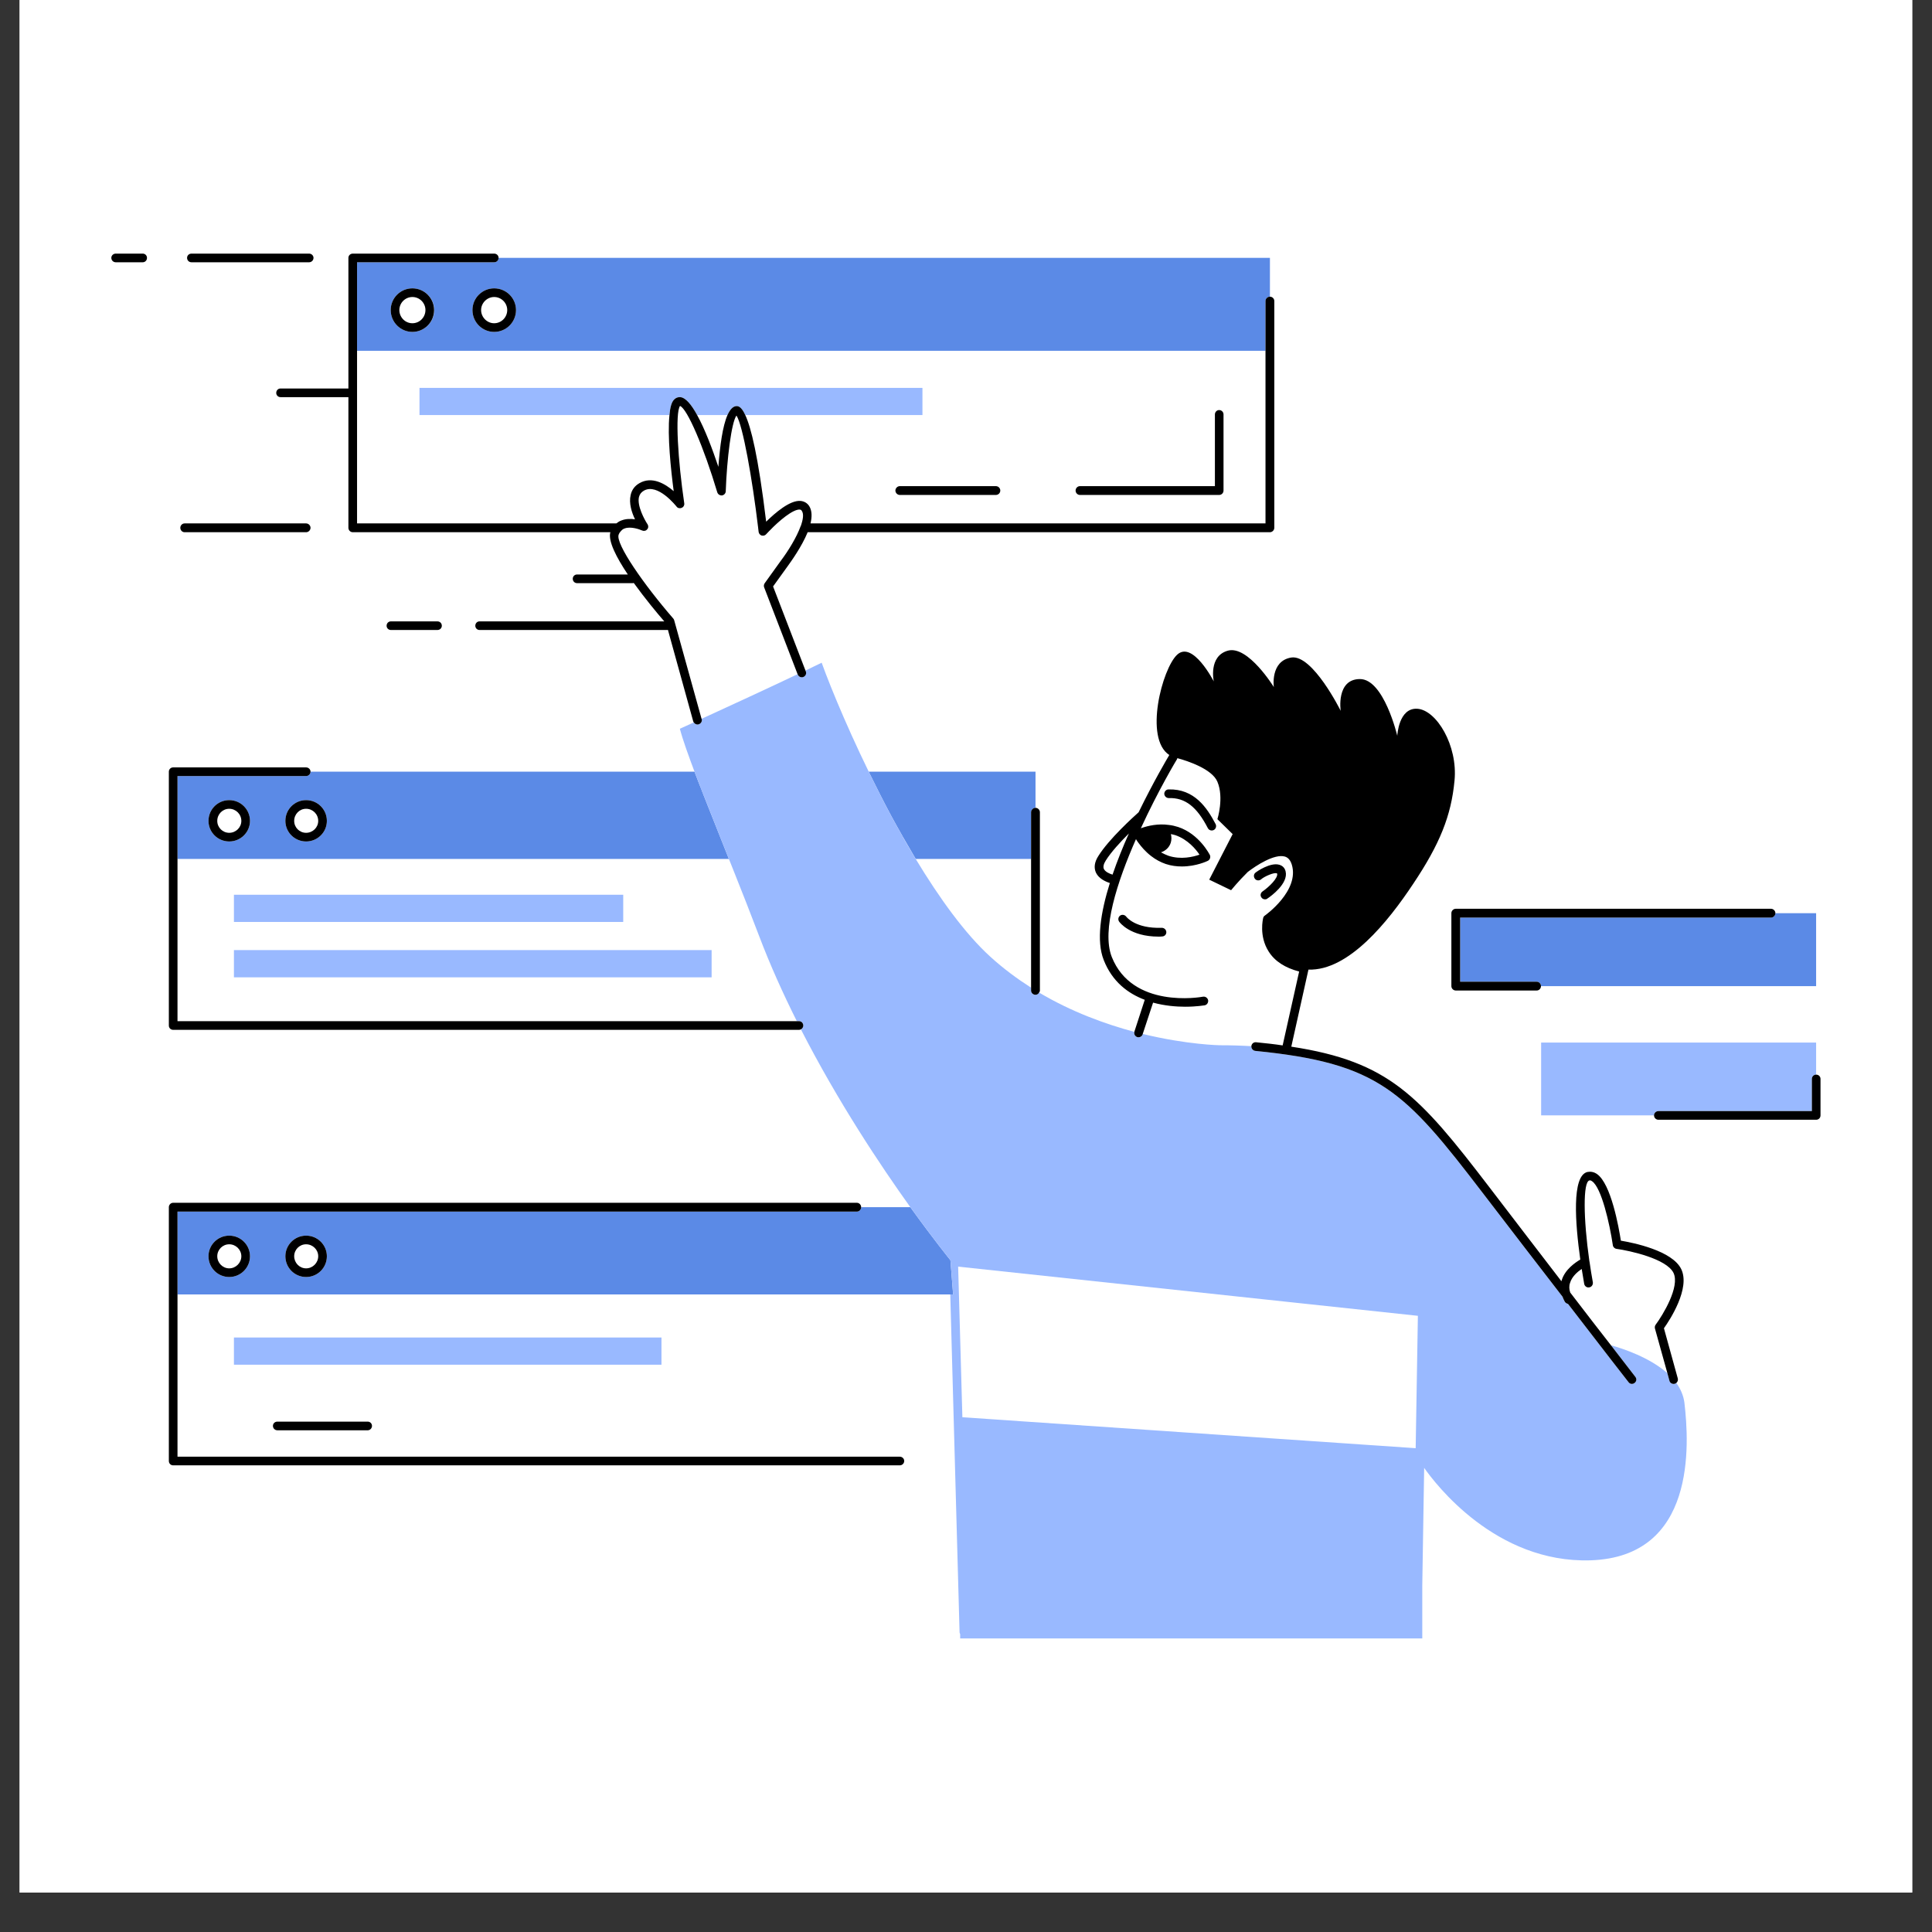 <svg xmlns="http://www.w3.org/2000/svg" xmlns:xlink="http://www.w3.org/1999/xlink" width="64" zoomAndPan="magnify" viewBox="0 0 48 48" height="64" preserveAspectRatio="xMidYMid meet" version="1.0"><rect x="0" y="0" width="48" height="48" fill="#333333" stroke="none"/><defs><clipPath id="a4d6ee32a1"><path d="M 0.488 0 L 47.508 0 L 47.508 47.02 L 0.488 47.02 Z M 0.488 0 " clip-rule="nonzero"/></clipPath><clipPath id="3a14e42865"><path d="M 2.766 6.293 L 45.379 6.293 L 45.379 40.824 L 2.766 40.824 Z M 2.766 6.293 " clip-rule="nonzero"/></clipPath><clipPath id="f433a80406"><path d="M 4 6.293 L 45.379 6.293 L 45.379 33 L 4 33 Z M 4 6.293 " clip-rule="nonzero"/></clipPath><clipPath id="4b23d62e35"><path d="M 5 9 L 45.379 9 L 45.379 40.824 L 5 40.824 Z M 5 9 " clip-rule="nonzero"/></clipPath><clipPath id="dfd1e96e56"><path d="M 2.766 6.293 L 45.379 6.293 L 45.379 37 L 2.766 37 Z M 2.766 6.293 " clip-rule="nonzero"/></clipPath></defs><g clip-path="url(#a4d6ee32a1)"><path fill="#ffffff" d="M 0.488 0 L 47.512 0 L 47.512 47.02 L 0.488 47.02 Z M 0.488 0 " fill-opacity="1" fill-rule="nonzero"/><path fill="#ffffff" d="M 0.488 0 L 47.512 0 L 47.512 47.02 L 0.488 47.02 Z M 0.488 0 " fill-opacity="1" fill-rule="nonzero"/></g><g clip-path="url(#3a14e42865)"><path fill="#ffffff" d="M 41.648 34.359 C 41.68 34.332 41.695 34.289 41.684 34.246 L 41.34 33 C 41.488 32.793 42 32.008 41.77 31.531 C 41.547 31.07 40.574 30.875 40.27 30.824 C 40.219 30.496 40.027 29.41 39.676 29.168 C 39.602 29.117 39.523 29.102 39.441 29.117 C 39.043 29.207 39.137 30.402 39.262 31.293 C 39.137 31.367 38.883 31.539 38.801 31.805 C 38.797 31.812 38.797 31.82 38.793 31.832 C 38.266 31.145 37.656 30.352 37.012 29.508 C 35.254 27.211 34.508 26.375 32.082 26.004 L 32.508 24.09 C 33.508 24.121 34.484 22.902 35.109 21.961 C 35.773 20.969 36.055 20.266 36.137 19.395 C 36.223 18.52 35.688 17.641 35.215 17.609 C 34.746 17.578 34.715 18.281 34.715 18.281 C 34.715 18.281 34.383 16.867 33.785 16.871 C 33.191 16.875 33.309 17.66 33.309 17.66 C 33.309 17.66 32.613 16.254 32.082 16.336 C 31.555 16.422 31.648 17.07 31.648 17.07 C 31.648 17.07 31.012 16.035 30.512 16.164 C 30.016 16.297 30.156 16.93 30.156 16.93 C 30.156 16.93 29.633 15.906 29.246 16.266 C 28.875 16.609 28.418 18.348 29.051 18.758 C 29.004 18.836 28.66 19.418 28.289 20.18 C 28.172 20.285 27.555 20.84 27.289 21.266 C 27.191 21.418 27.172 21.559 27.23 21.684 C 27.301 21.828 27.461 21.902 27.574 21.938 C 27.344 22.672 27.234 23.379 27.422 23.852 C 27.633 24.391 28.027 24.684 28.441 24.84 L 28.184 25.629 C 28.184 25.633 28.184 25.633 28.184 25.637 C 27.457 25.441 26.625 25.141 25.816 24.66 C 25.828 24.645 25.836 24.629 25.836 24.609 L 25.836 20.18 C 25.836 20.121 25.785 20.07 25.727 20.07 L 25.727 19.172 L 21.582 19.172 C 21.664 19.34 21.746 19.508 21.836 19.68 C 21.172 18.375 20.656 17.137 20.414 16.465 C 20.297 16.523 20.16 16.59 20.012 16.66 L 19.207 14.57 L 19.57 14.066 C 19.648 13.957 19.918 13.586 20.066 13.223 L 31.551 13.223 C 31.609 13.223 31.66 13.172 31.66 13.113 L 31.66 7.48 C 31.66 7.418 31.609 7.371 31.551 7.371 L 31.551 6.406 L 12.387 6.406 C 12.387 6.348 12.34 6.301 12.277 6.301 L 8.766 6.301 C 8.703 6.301 8.656 6.348 8.656 6.406 L 8.656 9.652 L 6.969 9.652 C 6.91 9.652 6.863 9.699 6.863 9.762 C 6.863 9.82 6.91 9.867 6.969 9.867 L 8.656 9.867 L 8.656 13.113 C 8.656 13.172 8.703 13.223 8.766 13.223 L 15.164 13.223 C 15.102 13.438 15.316 13.852 15.602 14.273 L 14.336 14.273 C 14.277 14.273 14.23 14.32 14.23 14.379 C 14.23 14.441 14.277 14.488 14.336 14.488 L 15.723 14.488 C 15.73 14.488 15.738 14.484 15.746 14.484 C 16.02 14.863 16.32 15.227 16.504 15.438 L 11.914 15.438 C 11.855 15.438 11.809 15.484 11.809 15.547 C 11.809 15.605 11.855 15.652 11.914 15.652 L 16.566 15.652 C 16.574 15.652 16.582 15.652 16.594 15.648 L 17.223 17.922 C 17.227 17.93 17.23 17.941 17.238 17.949 C 17.113 18.008 16.996 18.059 16.891 18.109 C 16.961 18.375 17.102 18.766 17.281 19.242 C 17.273 19.219 17.266 19.195 17.254 19.172 L 7.715 19.172 C 7.715 19.113 7.664 19.066 7.605 19.066 L 4.301 19.066 C 4.242 19.066 4.195 19.113 4.195 19.172 L 4.195 25.48 C 4.195 25.539 4.242 25.586 4.301 25.586 L 19.852 25.586 C 19.867 25.586 19.883 25.582 19.898 25.574 C 20.816 27.367 21.867 28.949 22.617 29.992 L 21.395 29.992 C 21.395 29.934 21.348 29.883 21.289 29.883 L 4.301 29.883 C 4.242 29.883 4.195 29.934 4.195 29.992 L 4.195 36.297 C 4.195 36.359 4.242 36.406 4.301 36.406 L 23.727 36.406 L 23.84 40.555 C 23.844 40.574 23.848 40.586 23.855 40.602 L 23.855 40.707 L 35.336 40.707 L 35.336 39.391 L 35.383 36.469 C 35.656 36.859 37.156 38.84 39.516 38.766 C 42.137 38.68 41.973 35.898 41.848 34.844 C 41.824 34.664 41.75 34.504 41.648 34.359 Z M 17.781 20.516 C 17.84 20.668 17.902 20.82 17.965 20.977 C 17.891 20.793 17.82 20.613 17.75 20.441 C 17.762 20.465 17.77 20.492 17.781 20.516 Z M 17.605 20.07 C 17.652 20.191 17.699 20.312 17.75 20.438 C 17.699 20.312 17.652 20.191 17.605 20.07 Z M 17.801 20.562 C 17.832 20.641 17.863 20.719 17.895 20.801 C 17.863 20.723 17.832 20.641 17.801 20.562 Z M 18.035 21.152 C 18.051 21.191 18.066 21.23 18.082 21.266 C 18.066 21.23 18.051 21.191 18.035 21.152 Z M 18.188 21.535 C 18.207 21.586 18.227 21.633 18.246 21.684 C 18.227 21.633 18.207 21.586 18.188 21.535 Z M 18.344 21.926 C 18.363 21.977 18.383 22.031 18.406 22.082 C 18.383 22.031 18.363 21.977 18.344 21.926 Z M 18.5 22.324 C 18.52 22.375 18.539 22.426 18.562 22.477 C 18.539 22.426 18.52 22.375 18.5 22.324 Z M 18.66 22.734 C 18.68 22.781 18.695 22.824 18.715 22.871 C 18.695 22.824 18.68 22.781 18.66 22.734 Z M 4.648 6.406 C 4.648 6.348 4.695 6.301 4.758 6.301 L 7.68 6.301 C 7.738 6.301 7.789 6.348 7.789 6.406 C 7.789 6.469 7.738 6.516 7.68 6.516 L 4.758 6.516 C 4.695 6.516 4.648 6.469 4.648 6.406 Z M 36.168 22.578 L 44 22.578 C 44.059 22.578 44.109 22.629 44.109 22.688 L 45.121 22.688 L 45.121 24.5 L 38.285 24.5 C 38.285 24.559 38.238 24.609 38.18 24.609 L 36.168 24.609 C 36.109 24.609 36.062 24.559 36.062 24.5 L 36.062 22.688 C 36.059 22.629 36.109 22.578 36.168 22.578 Z M 4.48 13.113 C 4.48 13.055 4.527 13.004 4.586 13.004 L 7.605 13.004 C 7.664 13.004 7.715 13.055 7.715 13.113 C 7.715 13.172 7.664 13.223 7.605 13.223 L 4.586 13.223 C 4.527 13.223 4.48 13.172 4.48 13.113 Z M 9.711 15.652 C 9.652 15.652 9.605 15.605 9.605 15.547 C 9.605 15.484 9.652 15.438 9.711 15.438 L 10.867 15.438 C 10.93 15.438 10.977 15.484 10.977 15.547 C 10.977 15.605 10.93 15.652 10.867 15.652 Z M 3.652 6.406 C 3.652 6.469 3.605 6.516 3.547 6.516 L 2.875 6.516 C 2.816 6.516 2.766 6.469 2.766 6.406 C 2.766 6.348 2.816 6.301 2.875 6.301 L 3.547 6.301 C 3.605 6.301 3.652 6.348 3.652 6.406 Z M 45.23 26.805 L 45.23 27.711 C 45.23 27.773 45.184 27.82 45.121 27.82 L 41.203 27.82 C 41.145 27.82 41.094 27.773 41.094 27.711 L 38.289 27.711 L 38.289 25.902 L 45.121 25.902 L 45.121 26.699 C 45.184 26.699 45.23 26.746 45.23 26.805 Z M 45.23 26.805 " fill-opacity="1" fill-rule="nonzero"/></g><path fill="#ffffff" d="M 4.41 31.91 L 23.805 31.91 L 23.805 36.406 L 4.41 36.406 Z M 28.844 21.176 C 28.906 21.211 28.969 21.238 29.031 21.262 C 29.34 21.363 29.645 21.289 29.801 21.234 C 29.711 21.098 29.508 20.855 29.203 20.75 C 29.164 20.738 29.129 20.73 29.09 20.723 C 29.109 20.793 29.109 20.867 29.086 20.941 C 29.047 21.059 28.953 21.141 28.844 21.176 Z M 12.277 8.031 C 12.457 8.031 12.602 7.883 12.602 7.703 C 12.602 7.527 12.457 7.379 12.277 7.379 C 12.102 7.379 11.953 7.527 11.953 7.703 C 11.953 7.883 12.102 8.031 12.277 8.031 Z M 10.246 8.031 C 10.426 8.031 10.57 7.883 10.57 7.703 C 10.57 7.527 10.426 7.379 10.246 7.379 C 10.066 7.379 9.922 7.527 9.922 7.703 C 9.922 7.883 10.066 8.031 10.246 8.031 Z M 23.91 35.211 L 35.172 35.98 L 35.227 32.691 L 23.805 31.469 Z M 41.133 32.914 C 41.312 32.672 41.742 31.969 41.574 31.625 C 41.406 31.273 40.496 31.074 40.16 31.027 C 40.113 31.02 40.074 30.98 40.07 30.934 C 39.992 30.406 39.789 29.508 39.551 29.344 C 39.523 29.324 39.504 29.324 39.488 29.328 C 39.328 29.363 39.336 30.266 39.488 31.336 C 39.488 31.34 39.492 31.348 39.492 31.352 C 39.516 31.52 39.543 31.688 39.574 31.859 C 39.582 31.918 39.543 31.973 39.484 31.984 C 39.426 31.996 39.371 31.957 39.359 31.898 C 39.34 31.789 39.32 31.664 39.297 31.527 C 39.191 31.598 39.055 31.715 39.008 31.871 C 38.98 31.949 38.984 32.031 39.012 32.113 C 39.41 32.633 39.754 33.074 40.023 33.422 C 40.328 33.508 40.988 33.727 41.426 34.117 L 41.117 33.008 C 41.109 32.977 41.113 32.941 41.133 32.914 Z M 31.004 21.664 C 31.207 21.504 31.664 21.207 31.922 21.281 C 32.004 21.305 32.059 21.371 32.094 21.48 C 32.293 22.129 31.434 22.742 31.426 22.746 C 31.402 22.762 31.387 22.785 31.383 22.809 C 31.379 22.828 31.273 23.254 31.52 23.637 C 31.672 23.883 31.93 24.047 32.277 24.137 L 31.867 25.973 C 31.66 25.941 31.441 25.918 31.211 25.895 C 31.148 25.887 31.098 25.93 31.09 25.988 C 31.09 25.992 31.09 25.992 31.09 25.992 C 30.84 25.977 30.582 25.969 30.309 25.969 C 30.309 25.969 29.5 25.957 28.391 25.688 L 28.648 24.91 C 28.934 24.988 29.219 25.012 29.445 25.012 C 29.727 25.012 29.922 24.977 29.93 24.977 C 29.988 24.965 30.023 24.91 30.016 24.852 C 30.004 24.793 29.949 24.754 29.891 24.762 C 29.816 24.777 28.133 25.066 27.621 23.773 C 27.363 23.113 27.758 21.902 28.223 20.848 C 28.238 20.875 28.258 20.906 28.285 20.941 C 28.348 21.027 28.453 21.156 28.602 21.27 C 28.711 21.355 28.836 21.422 28.965 21.465 C 29.102 21.512 29.238 21.527 29.363 21.527 C 29.719 21.527 29.992 21.395 30.008 21.387 C 30.062 21.359 30.082 21.297 30.059 21.242 C 30.047 21.223 29.797 20.723 29.273 20.547 C 29.195 20.523 29.121 20.504 29.043 20.496 C 28.77 20.457 28.523 20.516 28.367 20.57 C 28.359 20.574 28.352 20.574 28.344 20.578 C 28.777 19.637 29.23 18.879 29.242 18.863 C 29.246 18.855 29.25 18.844 29.25 18.836 C 29.496 18.902 30.113 19.102 30.246 19.422 C 30.414 19.82 30.246 20.352 30.246 20.352 L 30.625 20.723 L 30.043 21.855 L 30.586 22.117 C 30.586 22.117 30.766 21.895 31.004 21.664 Z M 30.105 20.633 C 30.121 20.633 30.141 20.629 30.156 20.621 C 30.207 20.594 30.23 20.531 30.203 20.477 C 29.988 20.066 29.672 19.594 29.031 19.613 C 28.973 19.613 28.926 19.664 28.926 19.723 C 28.93 19.781 28.977 19.828 29.039 19.828 C 29.445 19.816 29.734 20.043 30.008 20.574 C 30.027 20.613 30.066 20.633 30.105 20.633 Z M 28.977 23.156 C 28.973 23.098 28.926 23.051 28.863 23.051 C 28.215 23.074 27.992 22.789 27.98 22.773 C 27.945 22.727 27.879 22.715 27.832 22.746 C 27.781 22.781 27.77 22.848 27.805 22.898 C 27.816 22.914 28.074 23.27 28.785 23.27 C 28.816 23.27 28.844 23.27 28.871 23.266 C 28.934 23.266 28.98 23.215 28.977 23.156 Z M 31.184 21.84 C 31.223 21.883 31.293 21.883 31.336 21.844 C 31.402 21.781 31.676 21.656 31.73 21.703 C 31.758 21.812 31.535 22.031 31.367 22.148 C 31.32 22.184 31.305 22.25 31.34 22.297 C 31.359 22.328 31.395 22.344 31.43 22.344 C 31.449 22.344 31.473 22.34 31.492 22.324 C 31.578 22.266 32.012 21.949 31.941 21.652 C 31.922 21.566 31.867 21.508 31.785 21.484 C 31.566 21.422 31.227 21.648 31.184 21.688 C 31.141 21.73 31.145 21.797 31.184 21.84 Z M 27.473 21.379 C 27.418 21.469 27.402 21.539 27.426 21.59 C 27.461 21.66 27.562 21.707 27.641 21.73 C 27.758 21.387 27.898 21.039 28.047 20.707 C 27.84 20.914 27.605 21.168 27.473 21.379 Z M 5.398 31.211 C 5.398 31.375 5.531 31.512 5.695 31.512 C 5.859 31.512 5.996 31.375 5.996 31.211 C 5.996 31.047 5.859 30.914 5.695 30.914 C 5.531 30.914 5.398 31.047 5.398 31.211 Z M 5.695 20.691 C 5.859 20.691 5.996 20.559 5.996 20.395 C 5.996 20.227 5.859 20.094 5.695 20.094 C 5.531 20.094 5.398 20.227 5.398 20.395 C 5.398 20.559 5.531 20.691 5.695 20.691 Z M 7.605 20.691 C 7.77 20.691 7.906 20.559 7.906 20.395 C 7.906 20.227 7.77 20.094 7.605 20.094 C 7.441 20.094 7.309 20.227 7.309 20.395 C 7.309 20.559 7.441 20.691 7.605 20.691 Z M 18.074 10.312 L 17.32 10.312 C 17.516 10.664 17.703 11.168 17.848 11.598 C 17.887 11.078 17.953 10.586 18.074 10.312 Z M 7.309 31.211 C 7.309 31.375 7.441 31.512 7.605 31.512 C 7.77 31.512 7.906 31.375 7.906 31.211 C 7.906 31.047 7.77 30.914 7.605 30.914 C 7.441 30.914 7.309 31.047 7.309 31.211 Z M 19.395 13.938 C 19.582 13.691 19.793 13.348 19.891 13.074 C 19.891 13.074 19.895 13.07 19.895 13.07 C 19.953 12.906 19.973 12.77 19.922 12.695 C 19.91 12.672 19.895 12.664 19.871 12.66 C 19.703 12.648 19.355 12.938 19.117 13.188 C 19.113 13.188 19.113 13.191 19.113 13.191 C 19.086 13.219 19.059 13.246 19.035 13.273 C 19.008 13.305 18.961 13.316 18.922 13.305 C 18.883 13.293 18.852 13.254 18.848 13.215 C 18.844 13.18 18.84 13.148 18.836 13.117 C 18.836 13.113 18.836 13.113 18.836 13.113 C 18.691 11.895 18.453 10.555 18.297 10.324 C 18.172 10.496 18.059 11.402 18.031 12.203 C 18.031 12.258 17.988 12.301 17.938 12.309 C 17.883 12.312 17.836 12.281 17.82 12.23 C 17.488 11.117 17.074 10.152 16.895 10.086 C 16.77 10.254 16.844 11.453 17 12.504 C 17.008 12.551 16.98 12.602 16.934 12.617 C 16.891 12.637 16.836 12.625 16.809 12.586 C 16.801 12.578 16.344 11.992 15.996 12.191 C 15.93 12.23 15.895 12.277 15.875 12.348 C 15.824 12.566 16.012 12.91 16.086 13.023 C 16.113 13.062 16.113 13.117 16.078 13.152 C 16.047 13.191 15.996 13.199 15.953 13.18 C 15.883 13.148 15.668 13.074 15.52 13.129 C 15.484 13.141 15.457 13.16 15.434 13.188 C 15.43 13.188 15.43 13.188 15.43 13.191 C 15.406 13.215 15.387 13.242 15.371 13.281 C 15.281 13.5 16.004 14.535 16.727 15.367 C 16.738 15.379 16.746 15.395 16.75 15.41 L 17.43 17.859 C 18.148 17.531 19.094 17.094 19.816 16.75 L 18.988 14.59 C 18.973 14.559 18.977 14.52 19 14.488 Z M 19.797 25.371 L 4.41 25.371 L 4.41 21.34 L 18.109 21.34 C 17.988 21.031 17.867 20.73 17.75 20.441 C 18.098 21.312 18.496 22.301 18.863 23.262 C 19.137 23.984 19.457 24.691 19.797 25.371 Z M 5.812 22.906 L 15.484 22.906 L 15.484 22.23 L 5.812 22.23 Z M 17.68 23.605 L 5.812 23.605 L 5.812 24.281 L 17.68 24.281 Z M 15.312 13.004 L 8.871 13.004 L 8.871 8.715 L 31.441 8.715 L 31.441 13.004 L 20.137 13.004 C 20.176 12.84 20.176 12.688 20.105 12.574 C 20.055 12.496 19.977 12.453 19.887 12.445 C 19.621 12.426 19.254 12.746 19.035 12.961 C 18.836 11.312 18.656 10.609 18.516 10.312 L 22.918 10.312 L 22.918 9.637 L 10.422 9.637 L 10.422 10.312 L 16.633 10.312 C 16.578 10.82 16.668 11.672 16.738 12.203 C 16.527 12.02 16.199 11.824 15.887 12.004 C 15.77 12.07 15.695 12.172 15.668 12.301 C 15.621 12.5 15.695 12.734 15.777 12.902 C 15.672 12.887 15.551 12.887 15.441 12.93 C 15.395 12.945 15.352 12.973 15.312 13.004 Z M 26.723 12.188 C 26.723 12.246 26.77 12.297 26.832 12.297 L 30.289 12.297 C 30.352 12.297 30.398 12.246 30.398 12.188 L 30.398 10.297 C 30.398 10.238 30.352 10.188 30.289 10.188 C 30.23 10.188 30.184 10.238 30.184 10.297 L 30.184 12.078 L 26.832 12.078 C 26.77 12.078 26.723 12.129 26.723 12.188 Z M 24.742 12.078 L 22.355 12.078 C 22.297 12.078 22.246 12.129 22.246 12.188 C 22.246 12.246 22.297 12.297 22.355 12.297 L 24.742 12.297 C 24.805 12.297 24.852 12.246 24.852 12.188 C 24.852 12.129 24.805 12.078 24.742 12.078 Z M 24.605 23.77 C 24.93 24.066 25.27 24.316 25.617 24.539 L 25.617 21.34 L 22.754 21.34 C 23.336 22.312 23.973 23.195 24.605 23.77 Z M 24.605 23.77 " fill-opacity="1" fill-rule="nonzero"/><g clip-path="url(#f433a80406)"><path fill="#5b8ae6" d="M 12.387 6.406 C 12.387 6.469 12.34 6.516 12.277 6.516 L 8.871 6.516 L 8.871 8.715 L 31.441 8.715 L 31.441 7.48 C 31.441 7.418 31.492 7.371 31.551 7.371 L 31.551 6.406 Z M 10.246 8.246 C 9.949 8.246 9.707 8.004 9.707 7.703 C 9.707 7.406 9.949 7.164 10.246 7.164 C 10.543 7.164 10.789 7.406 10.789 7.703 C 10.789 8.004 10.543 8.246 10.246 8.246 Z M 12.82 7.703 C 12.82 8.004 12.578 8.246 12.277 8.246 C 11.98 8.246 11.738 8.004 11.738 7.703 C 11.738 7.406 11.98 7.164 12.277 7.164 C 12.578 7.164 12.82 7.406 12.82 7.703 Z M 17.605 20.07 C 17.602 20.062 17.598 20.055 17.594 20.043 C 17.559 19.953 17.523 19.863 17.488 19.773 C 17.48 19.758 17.473 19.738 17.469 19.723 C 17.449 19.68 17.434 19.633 17.418 19.59 C 17.406 19.566 17.395 19.539 17.387 19.516 C 17.359 19.449 17.336 19.383 17.312 19.32 C 17.301 19.293 17.293 19.27 17.281 19.242 C 17.273 19.219 17.266 19.195 17.254 19.172 L 7.715 19.172 C 7.715 19.23 7.664 19.281 7.605 19.281 L 4.41 19.281 L 4.41 21.34 L 18.109 21.34 C 17.934 20.895 17.762 20.469 17.605 20.07 Z M 5.695 20.906 C 5.41 20.906 5.18 20.676 5.18 20.395 C 5.18 20.109 5.41 19.879 5.695 19.879 C 5.98 19.879 6.211 20.109 6.211 20.395 C 6.211 20.676 5.98 20.906 5.695 20.906 Z M 7.605 20.906 C 7.32 20.906 7.09 20.676 7.09 20.395 C 7.09 20.109 7.32 19.879 7.605 19.879 C 7.891 19.879 8.121 20.109 8.121 20.395 C 8.121 20.676 7.891 20.906 7.605 20.906 Z M 21.582 19.172 L 25.727 19.172 L 25.727 20.07 C 25.668 20.07 25.617 20.121 25.617 20.18 L 25.617 21.34 L 22.75 21.34 C 22.746 21.332 22.742 21.32 22.734 21.312 C 22.637 21.148 22.543 20.984 22.449 20.82 C 22.438 20.805 22.43 20.789 22.422 20.773 C 22.328 20.609 22.238 20.445 22.148 20.281 C 22.137 20.262 22.125 20.238 22.113 20.215 C 22.027 20.055 21.945 19.895 21.863 19.734 C 21.852 19.715 21.844 19.699 21.836 19.68 C 21.75 19.508 21.664 19.34 21.582 19.172 Z M 22.617 29.992 L 21.395 29.992 C 21.395 30.051 21.348 30.102 21.289 30.102 L 4.41 30.102 L 4.41 32.16 L 23.68 32.16 L 23.613 31.309 C 23.613 31.309 23.211 30.816 22.617 29.992 Z M 5.695 31.727 C 5.41 31.727 5.18 31.496 5.18 31.211 C 5.18 30.93 5.41 30.699 5.695 30.699 C 5.98 30.699 6.211 30.93 6.211 31.211 C 6.211 31.496 5.98 31.727 5.695 31.727 Z M 7.605 31.727 C 7.32 31.727 7.09 31.496 7.09 31.211 C 7.09 30.93 7.32 30.699 7.605 30.699 C 7.891 30.699 8.121 30.93 8.121 31.211 C 8.121 31.496 7.891 31.727 7.605 31.727 Z M 45.121 22.688 L 45.121 24.5 L 38.285 24.5 C 38.285 24.441 38.238 24.391 38.18 24.391 L 36.277 24.391 L 36.277 22.797 L 44 22.797 C 44.059 22.797 44.109 22.746 44.109 22.688 Z M 45.121 22.688 " fill-opacity="1" fill-rule="nonzero"/></g><g clip-path="url(#4b23d62e35)"><path fill="#99b9ff" d="M 41.648 34.359 C 41.637 34.367 41.625 34.375 41.609 34.379 C 41.598 34.379 41.59 34.383 41.582 34.383 C 41.531 34.383 41.488 34.352 41.477 34.305 L 41.426 34.117 C 40.988 33.727 40.328 33.508 40.023 33.422 C 40.398 33.91 40.625 34.199 40.629 34.207 C 40.668 34.254 40.656 34.324 40.609 34.359 C 40.59 34.375 40.566 34.383 40.547 34.383 C 40.512 34.383 40.48 34.367 40.461 34.34 C 40.449 34.328 39.855 33.562 38.957 32.395 C 38.926 32.387 38.898 32.371 38.879 32.344 C 38.855 32.301 38.836 32.258 38.82 32.215 C 38.25 31.477 37.566 30.59 36.84 29.641 C 34.891 27.094 34.254 26.414 31.188 26.109 C 31.129 26.102 31.086 26.051 31.09 25.992 C 30.84 25.977 30.582 25.969 30.309 25.969 C 30.309 25.969 29.496 25.957 28.391 25.688 L 28.391 25.695 C 28.375 25.742 28.332 25.77 28.285 25.77 C 28.277 25.77 28.266 25.77 28.254 25.766 C 28.199 25.746 28.168 25.691 28.184 25.637 C 27.457 25.441 26.625 25.141 25.816 24.66 C 25.801 24.691 25.766 24.715 25.727 24.715 C 25.668 24.715 25.617 24.668 25.617 24.605 L 25.617 24.539 C 25.27 24.316 24.93 24.066 24.605 23.77 C 23.973 23.195 23.336 22.309 22.75 21.34 C 22.746 21.332 22.738 21.32 22.734 21.312 C 22.637 21.148 22.539 20.984 22.445 20.82 C 22.438 20.805 22.43 20.789 22.422 20.773 C 22.328 20.609 22.238 20.445 22.148 20.281 C 22.137 20.258 22.125 20.238 22.113 20.215 C 22.027 20.055 21.945 19.895 21.863 19.734 C 21.852 19.715 21.844 19.695 21.836 19.68 C 21.172 18.375 20.656 17.137 20.414 16.465 C 20.297 16.523 20.16 16.586 20.012 16.66 L 20.02 16.68 C 20.043 16.734 20.012 16.797 19.957 16.816 C 19.902 16.84 19.84 16.812 19.816 16.758 L 19.816 16.75 C 19.094 17.094 18.145 17.531 17.43 17.859 L 17.434 17.863 C 17.449 17.922 17.414 17.98 17.355 17.996 C 17.348 18 17.336 18 17.328 18 C 17.289 18 17.258 17.98 17.238 17.949 C 17.109 18.008 16.996 18.059 16.891 18.105 C 16.961 18.375 17.102 18.766 17.281 19.242 C 17.293 19.27 17.301 19.293 17.312 19.32 C 17.336 19.383 17.359 19.449 17.387 19.512 C 17.395 19.539 17.406 19.566 17.414 19.59 C 17.434 19.633 17.449 19.676 17.465 19.723 C 17.473 19.738 17.48 19.758 17.488 19.773 C 17.523 19.863 17.559 19.953 17.594 20.043 C 17.598 20.055 17.602 20.062 17.605 20.07 C 17.98 21.027 18.445 22.16 18.863 23.262 C 19.137 23.984 19.457 24.691 19.797 25.371 L 19.852 25.371 C 19.91 25.371 19.957 25.418 19.957 25.477 C 19.957 25.52 19.934 25.555 19.898 25.574 C 20.816 27.367 21.867 28.945 22.617 29.992 C 23.211 30.816 23.613 31.309 23.613 31.309 L 23.68 32.16 L 23.609 32.16 L 23.84 40.555 C 23.844 40.574 23.848 40.586 23.855 40.602 L 23.855 40.707 L 35.336 40.707 L 35.336 39.391 L 35.383 36.469 C 35.656 36.859 37.156 38.84 39.516 38.766 C 42.137 38.68 41.973 35.898 41.848 34.844 C 41.824 34.664 41.75 34.504 41.648 34.359 Z M 35.172 35.98 L 23.91 35.211 L 23.805 31.469 L 35.227 32.691 Z M 5.812 33.23 L 16.434 33.23 L 16.434 33.906 L 5.812 33.906 Z M 15.484 22.906 L 5.812 22.906 L 5.812 22.23 L 15.484 22.23 Z M 16.633 10.312 L 10.422 10.312 L 10.422 9.637 L 22.918 9.637 L 22.918 10.312 L 18.516 10.312 C 18.414 10.09 18.336 10.09 18.297 10.09 C 18.207 10.094 18.137 10.176 18.074 10.312 L 17.32 10.312 C 17.18 10.055 17.035 9.879 16.902 9.867 C 16.844 9.863 16.789 9.883 16.746 9.93 C 16.684 9.992 16.648 10.129 16.633 10.312 Z M 5.812 23.605 L 17.68 23.605 L 17.68 24.281 L 5.812 24.281 Z M 45.121 25.902 L 45.121 26.699 C 45.062 26.699 45.016 26.746 45.016 26.805 L 45.016 27.605 L 41.203 27.605 C 41.145 27.605 41.094 27.652 41.094 27.711 L 38.289 27.711 L 38.289 25.902 Z M 45.121 25.902 " fill-opacity="1" fill-rule="nonzero"/></g><g clip-path="url(#dfd1e96e56)"><path fill="#000000" d="M 41.77 31.531 C 41.547 31.07 40.574 30.875 40.27 30.824 C 40.219 30.496 40.027 29.41 39.676 29.168 C 39.602 29.117 39.523 29.102 39.441 29.117 C 39.043 29.207 39.137 30.402 39.262 31.293 C 39.137 31.367 38.883 31.539 38.801 31.805 C 38.797 31.812 38.797 31.82 38.793 31.832 C 38.266 31.145 37.656 30.352 37.012 29.508 C 35.254 27.211 34.508 26.375 32.082 26.004 L 32.508 24.09 C 33.508 24.121 34.484 22.902 35.109 21.961 C 35.773 20.969 36.055 20.266 36.137 19.395 C 36.223 18.52 35.688 17.641 35.215 17.609 C 34.746 17.578 34.715 18.281 34.715 18.281 C 34.715 18.281 34.383 16.867 33.785 16.871 C 33.191 16.875 33.309 17.66 33.309 17.66 C 33.309 17.66 32.613 16.254 32.082 16.336 C 31.555 16.422 31.648 17.07 31.648 17.07 C 31.648 17.07 31.012 16.035 30.512 16.164 C 30.016 16.297 30.156 16.93 30.156 16.93 C 30.156 16.93 29.633 15.906 29.246 16.266 C 28.875 16.609 28.418 18.348 29.051 18.758 C 29.004 18.836 28.66 19.418 28.289 20.18 C 28.172 20.285 27.555 20.84 27.289 21.266 C 27.191 21.418 27.172 21.559 27.23 21.684 C 27.301 21.828 27.461 21.902 27.574 21.938 C 27.344 22.672 27.234 23.379 27.422 23.852 C 27.633 24.391 28.027 24.684 28.441 24.84 L 28.184 25.629 C 28.184 25.633 28.184 25.633 28.184 25.637 C 28.168 25.691 28.199 25.746 28.254 25.766 C 28.266 25.77 28.277 25.77 28.289 25.77 C 28.332 25.77 28.375 25.742 28.391 25.695 L 28.391 25.688 L 28.648 24.91 C 28.934 24.988 29.219 25.012 29.445 25.012 C 29.727 25.012 29.922 24.977 29.93 24.977 C 29.988 24.965 30.023 24.91 30.016 24.852 C 30.004 24.793 29.949 24.754 29.891 24.762 C 29.816 24.777 28.133 25.066 27.621 23.773 C 27.363 23.113 27.758 21.902 28.223 20.848 C 28.238 20.875 28.258 20.906 28.285 20.941 C 28.348 21.027 28.453 21.156 28.602 21.27 C 28.711 21.355 28.836 21.422 28.961 21.465 C 29.102 21.512 29.238 21.527 29.363 21.527 C 29.719 21.527 29.992 21.395 30.008 21.387 C 30.062 21.359 30.082 21.297 30.059 21.242 C 30.047 21.223 29.797 20.723 29.273 20.547 C 29.195 20.523 29.121 20.504 29.043 20.496 C 28.77 20.457 28.523 20.516 28.367 20.57 C 28.359 20.574 28.352 20.574 28.344 20.578 C 28.777 19.637 29.23 18.879 29.242 18.863 C 29.246 18.855 29.25 18.844 29.25 18.836 C 29.496 18.902 30.113 19.102 30.246 19.422 C 30.414 19.82 30.246 20.352 30.246 20.352 L 30.625 20.723 L 30.043 21.855 L 30.586 22.117 C 30.586 22.117 30.766 21.895 31 21.664 C 31.207 21.504 31.664 21.207 31.922 21.281 C 32.004 21.305 32.059 21.371 32.094 21.48 C 32.293 22.129 31.434 22.742 31.426 22.746 C 31.402 22.762 31.387 22.785 31.383 22.809 C 31.379 22.828 31.273 23.254 31.52 23.641 C 31.672 23.883 31.93 24.047 32.277 24.137 L 31.867 25.973 C 31.66 25.941 31.441 25.918 31.211 25.895 C 31.148 25.887 31.098 25.93 31.09 25.988 C 31.09 25.992 31.09 25.992 31.09 25.992 C 31.086 26.051 31.129 26.102 31.188 26.109 C 34.254 26.414 34.891 27.094 36.84 29.641 C 37.566 30.59 38.25 31.477 38.82 32.215 C 38.836 32.258 38.855 32.301 38.879 32.344 C 38.898 32.371 38.926 32.387 38.957 32.395 C 39.855 33.562 40.449 34.328 40.461 34.34 C 40.48 34.367 40.512 34.383 40.547 34.383 C 40.566 34.383 40.59 34.375 40.609 34.359 C 40.66 34.324 40.668 34.254 40.629 34.207 C 40.625 34.199 40.398 33.91 40.023 33.422 C 39.754 33.078 39.41 32.633 39.012 32.113 C 38.984 32.031 38.98 31.949 39.008 31.871 C 39.055 31.715 39.191 31.598 39.297 31.527 C 39.32 31.664 39.34 31.793 39.359 31.898 C 39.371 31.957 39.426 31.996 39.484 31.984 C 39.543 31.977 39.582 31.918 39.574 31.859 C 39.543 31.688 39.516 31.52 39.492 31.352 C 39.492 31.348 39.488 31.34 39.488 31.336 C 39.336 30.266 39.328 29.363 39.488 29.328 C 39.504 29.324 39.523 29.324 39.555 29.348 C 39.789 29.508 39.992 30.406 40.07 30.934 C 40.074 30.98 40.113 31.02 40.16 31.027 C 40.496 31.074 41.406 31.273 41.578 31.625 C 41.742 31.969 41.312 32.672 41.133 32.914 C 41.113 32.941 41.109 32.977 41.117 33.008 L 41.426 34.117 L 41.477 34.305 C 41.488 34.352 41.531 34.383 41.582 34.383 C 41.59 34.383 41.598 34.383 41.609 34.379 C 41.625 34.375 41.637 34.367 41.648 34.359 C 41.68 34.332 41.695 34.289 41.684 34.246 L 41.34 33 C 41.488 32.793 42 32.008 41.77 31.531 Z M 27.641 21.73 C 27.562 21.707 27.461 21.66 27.426 21.59 C 27.402 21.539 27.418 21.465 27.473 21.379 C 27.605 21.168 27.84 20.914 28.047 20.707 C 27.898 21.039 27.758 21.387 27.641 21.73 Z M 29.086 20.941 C 29.109 20.867 29.109 20.793 29.09 20.723 C 29.129 20.73 29.164 20.738 29.203 20.75 C 29.508 20.855 29.711 21.098 29.801 21.234 C 29.645 21.289 29.34 21.363 29.031 21.262 C 28.969 21.238 28.906 21.211 28.844 21.176 C 28.953 21.141 29.047 21.059 29.086 20.941 Z M 28.977 23.156 C 28.98 23.215 28.934 23.266 28.871 23.266 C 28.844 23.27 28.816 23.27 28.785 23.27 C 28.074 23.27 27.816 22.914 27.805 22.898 C 27.77 22.848 27.781 22.781 27.832 22.746 C 27.879 22.715 27.945 22.727 27.98 22.773 C 27.992 22.789 28.215 23.074 28.863 23.051 C 28.926 23.051 28.973 23.098 28.977 23.156 Z M 31.73 21.703 C 31.676 21.656 31.402 21.781 31.336 21.844 C 31.293 21.883 31.223 21.883 31.184 21.84 C 31.145 21.797 31.141 21.73 31.184 21.688 C 31.227 21.648 31.562 21.422 31.781 21.484 C 31.867 21.508 31.922 21.566 31.941 21.652 C 32.012 21.949 31.578 22.266 31.488 22.324 C 31.473 22.34 31.449 22.344 31.43 22.344 C 31.395 22.344 31.359 22.328 31.34 22.297 C 31.305 22.25 31.316 22.184 31.367 22.148 C 31.535 22.031 31.758 21.812 31.73 21.703 Z M 26.723 12.188 C 26.723 12.129 26.77 12.078 26.832 12.078 L 30.184 12.078 L 30.184 10.297 C 30.184 10.238 30.23 10.188 30.289 10.188 C 30.352 10.188 30.398 10.238 30.398 10.297 L 30.398 12.188 C 30.398 12.246 30.352 12.297 30.289 12.297 L 26.832 12.297 C 26.77 12.297 26.723 12.246 26.723 12.188 Z M 22.246 12.188 C 22.246 12.129 22.297 12.078 22.355 12.078 L 24.742 12.078 C 24.805 12.078 24.852 12.129 24.852 12.188 C 24.852 12.246 24.805 12.297 24.742 12.297 L 22.355 12.297 C 22.297 12.297 22.246 12.246 22.246 12.188 Z M 9.707 7.703 C 9.707 8.004 9.949 8.246 10.246 8.246 C 10.543 8.246 10.785 8.004 10.785 7.703 C 10.785 7.406 10.543 7.164 10.246 7.164 C 9.949 7.164 9.707 7.406 9.707 7.703 Z M 10.57 7.703 C 10.57 7.883 10.426 8.031 10.246 8.031 C 10.066 8.031 9.922 7.883 9.922 7.703 C 9.922 7.527 10.066 7.379 10.246 7.379 C 10.426 7.379 10.57 7.527 10.57 7.703 Z M 11.738 7.703 C 11.738 8.004 11.98 8.246 12.277 8.246 C 12.578 8.246 12.82 8.004 12.82 7.703 C 12.82 7.406 12.578 7.164 12.277 7.164 C 11.98 7.164 11.738 7.406 11.738 7.703 Z M 12.602 7.703 C 12.602 7.883 12.457 8.031 12.277 8.031 C 12.102 8.031 11.953 7.883 11.953 7.703 C 11.953 7.527 12.102 7.379 12.277 7.379 C 12.457 7.379 12.602 7.527 12.602 7.703 Z M 25.836 20.18 L 25.836 24.609 C 25.836 24.629 25.828 24.645 25.816 24.66 C 25.801 24.691 25.766 24.715 25.727 24.715 C 25.668 24.715 25.617 24.668 25.617 24.609 L 25.617 20.18 C 25.617 20.121 25.668 20.07 25.727 20.07 C 25.785 20.07 25.836 20.121 25.836 20.18 Z M 4.195 25.48 L 4.195 19.172 C 4.195 19.113 4.242 19.066 4.301 19.066 L 7.605 19.066 C 7.664 19.066 7.715 19.113 7.715 19.172 C 7.715 19.23 7.664 19.281 7.605 19.281 L 4.41 19.281 L 4.41 25.371 L 19.852 25.371 C 19.91 25.371 19.957 25.418 19.957 25.48 C 19.957 25.52 19.934 25.555 19.898 25.574 C 19.883 25.582 19.867 25.586 19.852 25.586 L 4.301 25.586 C 4.242 25.586 4.195 25.539 4.195 25.48 Z M 5.18 20.395 C 5.18 20.676 5.41 20.906 5.695 20.906 C 5.98 20.906 6.211 20.676 6.211 20.395 C 6.211 20.109 5.98 19.879 5.695 19.879 C 5.41 19.879 5.18 20.109 5.18 20.395 Z M 5.996 20.395 C 5.996 20.559 5.859 20.691 5.695 20.691 C 5.531 20.691 5.398 20.559 5.398 20.395 C 5.398 20.227 5.531 20.094 5.695 20.094 C 5.859 20.094 5.996 20.227 5.996 20.395 Z M 7.09 20.395 C 7.09 20.676 7.32 20.906 7.605 20.906 C 7.891 20.906 8.121 20.676 8.121 20.395 C 8.121 20.109 7.891 19.879 7.605 19.879 C 7.32 19.879 7.09 20.109 7.09 20.395 Z M 7.906 20.395 C 7.906 20.559 7.77 20.691 7.605 20.691 C 7.441 20.691 7.309 20.559 7.309 20.395 C 7.309 20.227 7.441 20.094 7.605 20.094 C 7.77 20.094 7.906 20.227 7.906 20.395 Z M 22.465 36.297 C 22.465 36.359 22.414 36.406 22.355 36.406 L 4.301 36.406 C 4.242 36.406 4.195 36.359 4.195 36.297 L 4.195 29.992 C 4.195 29.934 4.242 29.883 4.301 29.883 L 21.289 29.883 C 21.348 29.883 21.395 29.934 21.395 29.992 C 21.395 30.051 21.348 30.102 21.289 30.102 L 4.41 30.102 L 4.41 36.191 L 22.355 36.191 C 22.414 36.191 22.465 36.238 22.465 36.297 Z M 6.891 35.32 L 9.137 35.32 C 9.195 35.32 9.242 35.367 9.242 35.426 C 9.242 35.484 9.195 35.535 9.137 35.535 L 6.891 35.535 C 6.828 35.535 6.781 35.484 6.781 35.426 C 6.781 35.367 6.828 35.32 6.891 35.32 Z M 5.18 31.211 C 5.18 31.496 5.41 31.727 5.695 31.727 C 5.98 31.727 6.211 31.496 6.211 31.211 C 6.211 30.93 5.98 30.699 5.695 30.699 C 5.41 30.699 5.18 30.93 5.18 31.211 Z M 5.996 31.211 C 5.996 31.375 5.859 31.512 5.695 31.512 C 5.531 31.512 5.398 31.375 5.398 31.211 C 5.398 31.047 5.531 30.914 5.695 30.914 C 5.859 30.914 5.996 31.047 5.996 31.211 Z M 8.121 31.211 C 8.121 30.93 7.891 30.699 7.605 30.699 C 7.32 30.699 7.09 30.93 7.09 31.211 C 7.09 31.496 7.32 31.727 7.605 31.727 C 7.891 31.727 8.121 31.496 8.121 31.211 Z M 7.309 31.211 C 7.309 31.047 7.441 30.914 7.605 30.914 C 7.77 30.914 7.906 31.047 7.906 31.211 C 7.906 31.375 7.77 31.512 7.605 31.512 C 7.441 31.512 7.309 31.375 7.309 31.211 Z M 6.969 9.652 L 8.656 9.652 L 8.656 6.406 C 8.656 6.348 8.703 6.301 8.766 6.301 L 12.277 6.301 C 12.34 6.301 12.387 6.348 12.387 6.406 C 12.387 6.469 12.34 6.516 12.277 6.516 L 8.871 6.516 L 8.871 13.004 L 15.312 13.004 C 15.352 12.973 15.395 12.945 15.441 12.93 C 15.551 12.887 15.672 12.887 15.777 12.902 C 15.695 12.734 15.621 12.5 15.668 12.301 C 15.695 12.172 15.77 12.07 15.887 12.004 C 16.199 11.824 16.527 12.02 16.738 12.203 C 16.668 11.672 16.578 10.82 16.633 10.312 C 16.648 10.129 16.684 9.992 16.746 9.93 C 16.789 9.883 16.844 9.863 16.902 9.867 C 17.035 9.879 17.18 10.055 17.32 10.312 C 17.516 10.664 17.703 11.168 17.848 11.598 C 17.887 11.078 17.953 10.586 18.074 10.312 C 18.137 10.176 18.207 10.094 18.297 10.09 C 18.336 10.09 18.414 10.09 18.516 10.312 C 18.656 10.609 18.836 11.312 19.035 12.961 C 19.254 12.746 19.621 12.426 19.887 12.445 C 19.977 12.453 20.055 12.496 20.105 12.574 C 20.176 12.688 20.176 12.84 20.137 13.004 L 31.441 13.004 L 31.441 7.48 C 31.441 7.418 31.492 7.371 31.551 7.371 C 31.609 7.371 31.66 7.418 31.66 7.48 L 31.66 13.113 C 31.66 13.172 31.609 13.223 31.551 13.223 L 20.066 13.223 C 19.918 13.586 19.648 13.957 19.57 14.066 L 19.207 14.57 L 20.012 16.66 L 20.02 16.68 C 20.043 16.734 20.016 16.797 19.957 16.82 C 19.902 16.84 19.84 16.812 19.82 16.758 L 19.816 16.75 L 18.984 14.59 C 18.973 14.559 18.977 14.52 19 14.488 L 19.395 13.938 C 19.582 13.691 19.793 13.348 19.891 13.074 C 19.891 13.074 19.895 13.07 19.895 13.07 C 19.953 12.906 19.973 12.77 19.922 12.695 C 19.91 12.672 19.895 12.664 19.871 12.66 C 19.703 12.648 19.355 12.938 19.117 13.188 C 19.113 13.188 19.113 13.191 19.113 13.191 C 19.086 13.219 19.059 13.246 19.035 13.273 C 19.008 13.305 18.965 13.316 18.922 13.305 C 18.883 13.293 18.852 13.254 18.848 13.215 C 18.844 13.18 18.84 13.148 18.836 13.117 C 18.836 13.113 18.836 13.113 18.836 13.113 C 18.691 11.895 18.453 10.555 18.297 10.324 C 18.172 10.496 18.059 11.402 18.031 12.203 C 18.031 12.258 17.988 12.301 17.938 12.309 C 17.883 12.312 17.836 12.281 17.82 12.23 C 17.488 11.117 17.074 10.152 16.895 10.086 C 16.77 10.254 16.844 11.453 17 12.504 C 17.008 12.551 16.98 12.602 16.934 12.617 C 16.891 12.637 16.836 12.625 16.809 12.586 C 16.801 12.578 16.344 11.992 15.996 12.191 C 15.93 12.23 15.895 12.277 15.875 12.348 C 15.824 12.566 16.012 12.91 16.086 13.023 C 16.113 13.062 16.113 13.117 16.078 13.152 C 16.047 13.191 15.996 13.199 15.953 13.18 C 15.883 13.148 15.668 13.074 15.52 13.129 C 15.484 13.141 15.457 13.16 15.434 13.188 C 15.43 13.188 15.43 13.188 15.43 13.191 C 15.406 13.215 15.387 13.242 15.371 13.281 C 15.281 13.5 16.004 14.535 16.727 15.367 C 16.738 15.379 16.746 15.395 16.75 15.41 L 17.43 17.859 L 17.434 17.863 C 17.449 17.922 17.414 17.98 17.355 17.996 C 17.348 18 17.336 18 17.328 18 C 17.293 18 17.258 17.98 17.238 17.949 C 17.23 17.941 17.227 17.93 17.223 17.922 L 16.594 15.648 C 16.586 15.652 16.574 15.652 16.566 15.652 L 11.914 15.652 C 11.855 15.652 11.809 15.605 11.809 15.547 C 11.809 15.484 11.855 15.438 11.914 15.438 L 16.504 15.438 C 16.32 15.227 16.02 14.863 15.746 14.484 C 15.738 14.484 15.73 14.488 15.723 14.488 L 14.336 14.488 C 14.277 14.488 14.23 14.441 14.23 14.379 C 14.23 14.32 14.277 14.273 14.336 14.273 L 15.598 14.273 C 15.316 13.852 15.102 13.438 15.164 13.223 L 8.766 13.223 C 8.703 13.223 8.656 13.172 8.656 13.113 L 8.656 9.867 L 6.969 9.867 C 6.91 9.867 6.863 9.82 6.863 9.762 C 6.863 9.699 6.91 9.652 6.969 9.652 Z M 4.48 13.113 C 4.48 13.055 4.527 13.004 4.586 13.004 L 7.605 13.004 C 7.664 13.004 7.715 13.055 7.715 13.113 C 7.715 13.172 7.664 13.223 7.605 13.223 L 4.586 13.223 C 4.527 13.223 4.48 13.172 4.48 13.113 Z M 4.648 6.406 C 4.648 6.348 4.695 6.301 4.758 6.301 L 7.68 6.301 C 7.738 6.301 7.789 6.348 7.789 6.406 C 7.789 6.469 7.738 6.516 7.68 6.516 L 4.758 6.516 C 4.695 6.516 4.648 6.469 4.648 6.406 Z M 3.652 6.406 C 3.652 6.469 3.605 6.516 3.547 6.516 L 2.875 6.516 C 2.816 6.516 2.766 6.469 2.766 6.406 C 2.766 6.348 2.816 6.301 2.875 6.301 L 3.547 6.301 C 3.605 6.301 3.652 6.348 3.652 6.406 Z M 10.867 15.438 C 10.93 15.438 10.977 15.484 10.977 15.547 C 10.977 15.605 10.93 15.652 10.867 15.652 L 9.711 15.652 C 9.652 15.652 9.605 15.605 9.605 15.547 C 9.605 15.484 9.652 15.438 9.711 15.438 Z M 45.23 26.805 L 45.23 27.711 C 45.23 27.773 45.184 27.82 45.121 27.82 L 41.203 27.82 C 41.145 27.82 41.094 27.773 41.094 27.711 C 41.094 27.652 41.145 27.605 41.203 27.605 L 45.016 27.605 L 45.016 26.805 C 45.016 26.746 45.062 26.699 45.121 26.699 C 45.184 26.699 45.23 26.746 45.23 26.805 Z M 36.168 22.578 L 44 22.578 C 44.059 22.578 44.109 22.629 44.109 22.688 C 44.109 22.746 44.059 22.797 44 22.797 L 36.277 22.797 L 36.277 24.391 L 38.18 24.391 C 38.238 24.391 38.285 24.441 38.285 24.5 C 38.285 24.559 38.238 24.609 38.18 24.609 L 36.168 24.609 C 36.109 24.609 36.059 24.559 36.059 24.5 L 36.059 22.688 C 36.059 22.629 36.109 22.578 36.168 22.578 Z M 30.156 20.621 C 30.141 20.629 30.121 20.633 30.105 20.633 C 30.066 20.633 30.027 20.613 30.008 20.574 C 29.734 20.043 29.445 19.816 29.039 19.828 C 28.977 19.828 28.93 19.781 28.926 19.723 C 28.926 19.664 28.973 19.613 29.031 19.613 C 29.672 19.594 29.988 20.066 30.203 20.477 C 30.227 20.531 30.207 20.594 30.156 20.621 Z M 30.156 20.621 " fill-opacity="1" fill-rule="nonzero"/></g></svg>